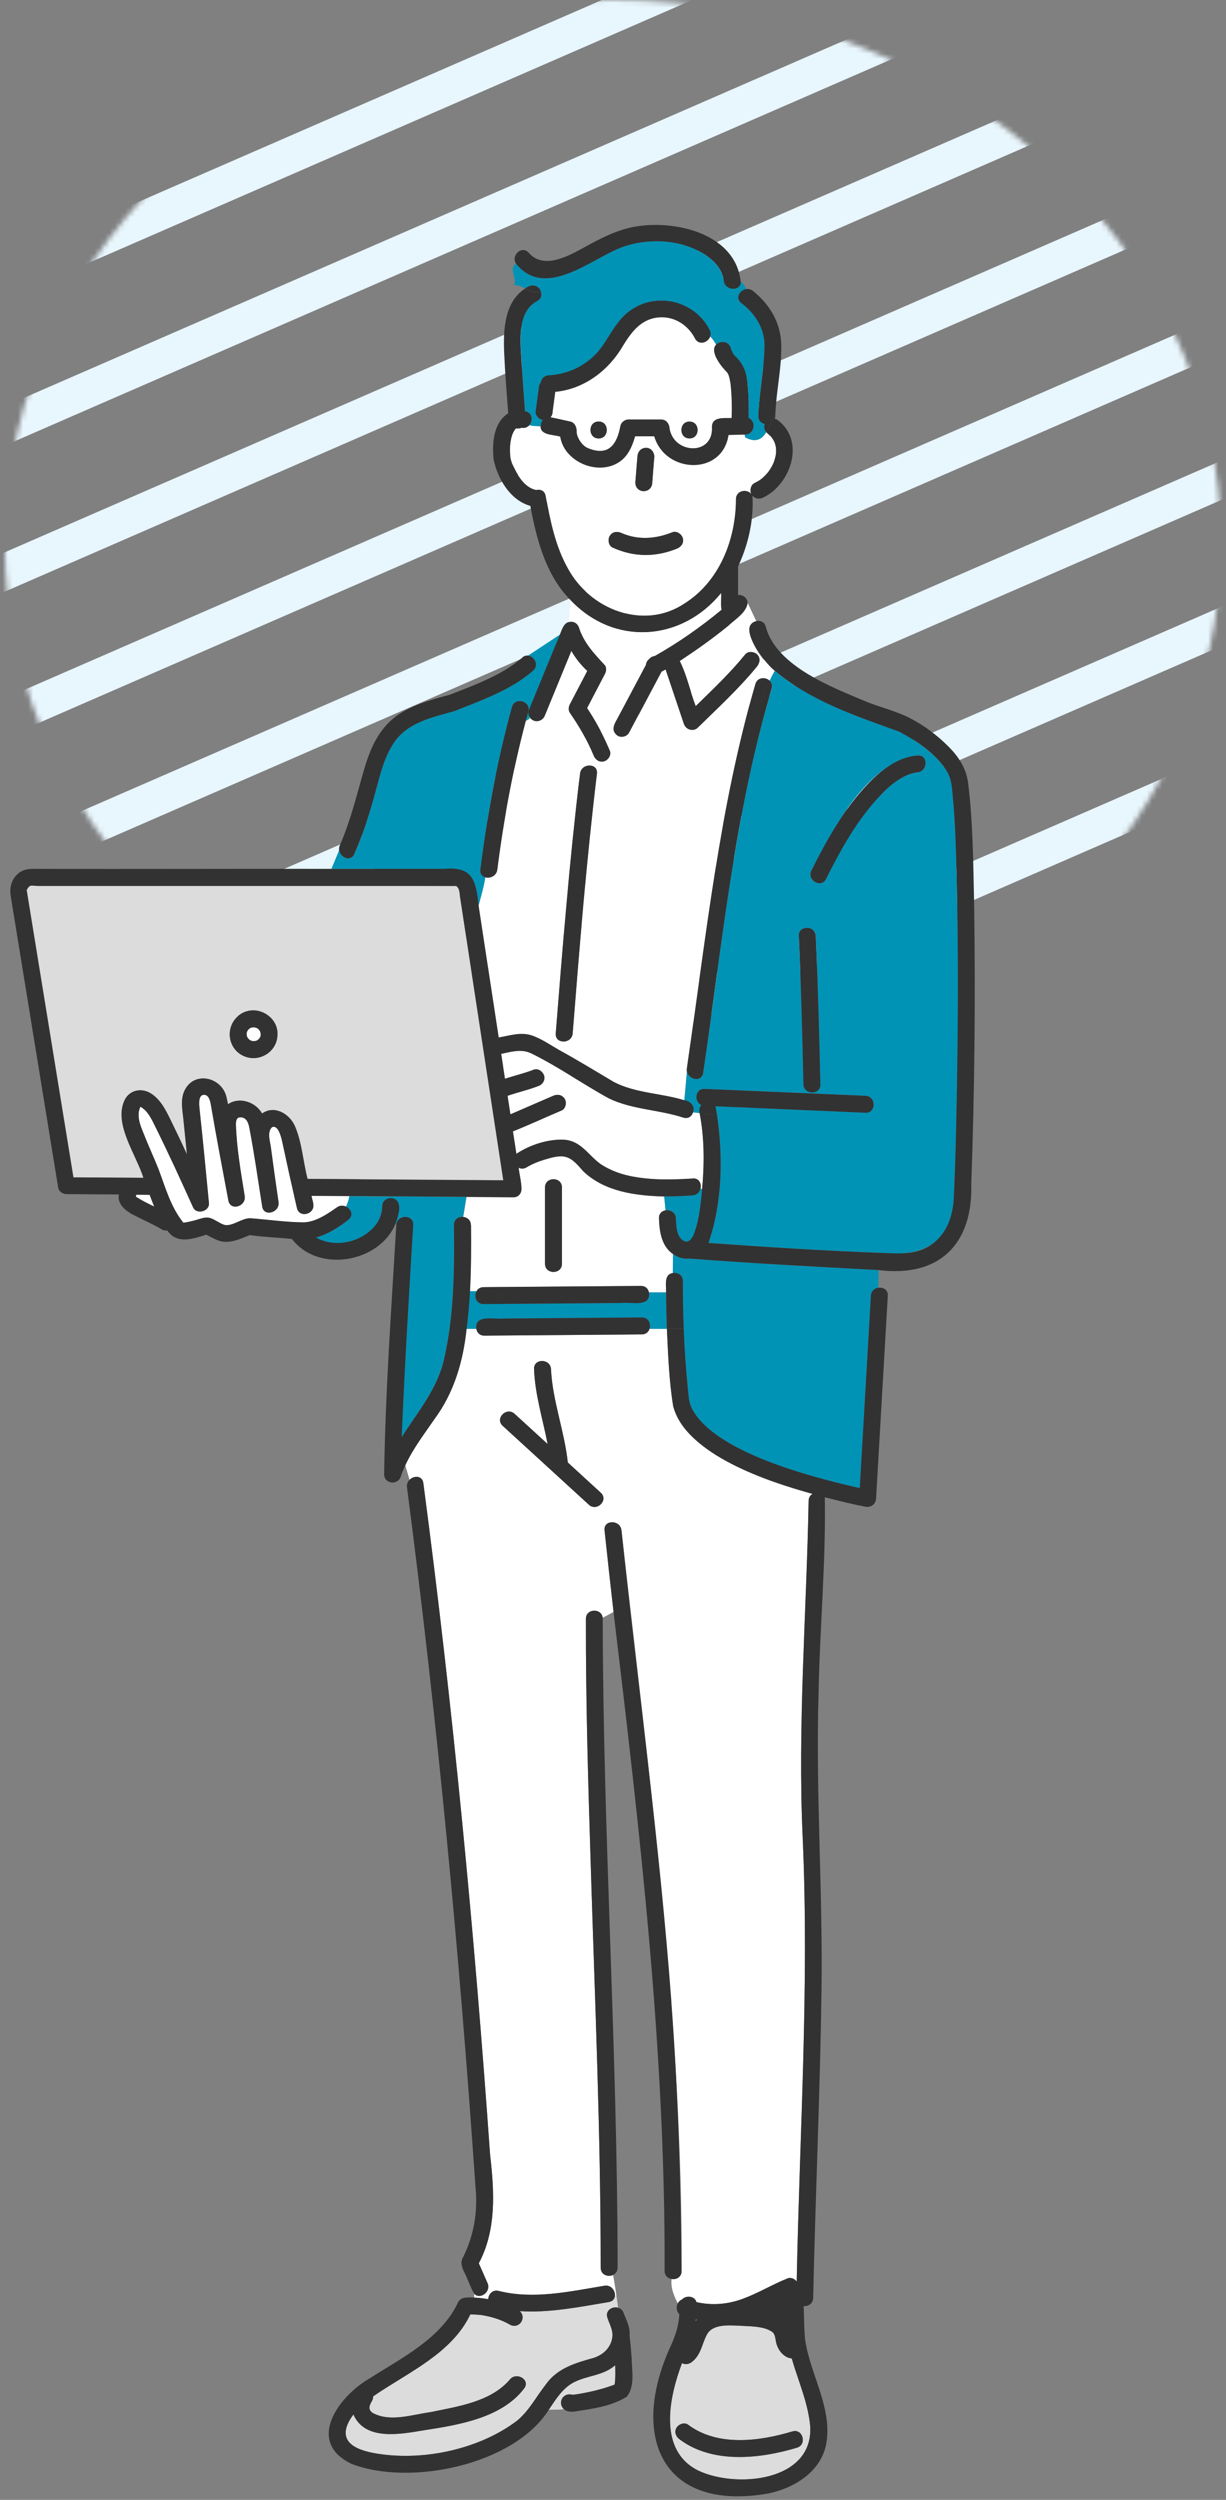 <svg width="240" height="489" viewBox="0 0 240 489" fill="none" xmlns="http://www.w3.org/2000/svg">
<rect x="0" y="0" width="240" height="489" fill="#808080" stroke="none"/>
<mask id="mask0_945_2060" style="mask-type:luminance" maskUnits="userSpaceOnUse" x="0" y="0" width="240" height="213">
<path d="M120 212.322C185.755 212.322 239.06 164.792 239.06 106.161C239.06 47.53 185.755 0 120 0C54.245 0 0.94 47.53 0.94 106.161C0.94 164.792 54.245 212.322 120 212.322Z" fill="white"/>
</mask>
<g mask="url(#mask0_945_2060)">
<path d="M315.598 142.536L22.072 270.302L25.475 276.517L319 148.751L315.598 142.536Z" fill="#E8F6FD"/>
<path d="M302.961 119.461L9.436 247.227L12.838 253.442L306.364 125.676L302.961 119.461Z" fill="#E8F6FD"/>
<path d="M290.331 96.381L-3.194 224.146L0.208 230.361L293.734 102.596L290.331 96.381Z" fill="#E8F6FD"/>
<path d="M277.695 73.3L-15.831 201.065L-12.428 207.281L281.098 79.515L277.695 73.3Z" fill="#E8F6FD"/>
<path d="M265.059 50.222L-28.466 177.987L-25.064 184.202L268.462 56.437L265.059 50.222Z" fill="#E8F6FD"/>
<path d="M252.43 27.141L-41.096 154.906L-37.694 161.122L255.832 33.356L252.43 27.141Z" fill="#E8F6FD"/>
<path d="M239.793 4.066L-53.733 131.831L-50.33 138.046L243.196 10.281L239.793 4.066Z" fill="#E8F6FD"/>
<path d="M227.158 -19.012L-66.368 108.753L-62.965 114.968L230.56 -12.797L227.158 -19.012Z" fill="#E8F6FD"/>
<path d="M214.528 -42.093L-78.998 85.672L-75.596 91.887L217.93 -35.878L214.528 -42.093Z" fill="#E8F6FD"/>
</g>
<g clip-path="url(#clip0_945_2060)">
<path d="M60.961 233.925C61.082 234.666 61.458 235.473 61.303 236.213C60.95 237.695 58.518 238.115 58.109 236.313C57.103 231.936 56.13 227.547 55.191 223.148C54.992 222.219 54.35 219.909 53.201 220.528C52.184 221.578 52.925 223.424 53.046 224.707C53.499 228.188 53.997 231.659 54.505 235.13C54.815 237.219 51.62 238.115 51.311 236.015C50.504 230.875 49.774 225.712 48.791 220.595C48.614 219.688 48.271 218.682 47.21 218.572C46.215 218.472 46.138 219.345 46.171 220.141C46.325 224.751 47.166 229.404 47.884 233.959C48.216 236.037 45.087 236.954 44.69 234.843C43.529 228.62 42.335 222.407 41.274 216.173C41.119 215.267 40.788 213.984 39.726 214.194C38.709 214.393 38.986 216.372 39.085 217.301C39.737 223.314 40.301 229.338 40.887 235.362C41.042 236.965 38.466 237.673 37.792 236.202C35.415 230.941 33.006 225.679 30.441 220.506C29.734 219.091 29.037 217.477 27.656 216.604C27.401 216.449 27.512 216.46 27.424 216.604C26.506 218.627 27.833 220.97 28.551 222.872C29.336 224.806 30.209 226.718 30.983 228.664C32.354 232.3 33.393 236.169 35.88 239.209C36.731 239.076 37.582 238.889 38.411 238.656C39.45 238.38 40.279 237.96 41.329 238.358C42.202 238.69 43.297 239.541 44.115 239.673C45.662 239.817 47.376 238.303 48.945 238.325C52.394 238.59 55.843 239.099 59.303 239.132C61.723 239.143 64.155 237.429 65.891 236.225C66.487 235.771 67.173 235.793 67.725 236.07C68.035 235.44 68.267 234.754 68.389 233.992C65.913 233.97 63.437 233.959 60.961 233.936V233.925Z" fill="white"/>
<path d="M136.447 453.74C136.369 453.729 136.281 453.707 136.203 453.685C136.192 453.806 136.17 453.928 136.159 454.05C136.237 453.928 136.347 453.84 136.447 453.74Z" fill="#6EC878"/>
<path d="M154.155 454.547C154.088 452.823 154.055 451.087 153.934 449.352C152.165 450.137 150.452 451.054 148.694 451.861C150.761 452.159 152.95 452.8 154.166 454.547H154.155Z" fill="#6EC878"/>
<path d="M48.426 202.986C48.426 202.986 48.404 202.92 48.393 202.875C48.393 202.875 48.393 202.864 48.393 202.853C48.404 202.898 48.426 202.942 48.437 202.986H48.426Z" fill="#6EC878"/>
<path d="M49.045 203.55C49.045 203.55 49.1 203.572 49.133 203.583C49.089 203.561 49.045 203.539 49.001 203.517C48.934 203.494 48.956 203.528 49.045 203.561V203.55Z" fill="#6EC878"/>
<path d="M158.62 474.687C158.234 470.111 156.244 465.689 154.995 461.323C153.481 461.201 152.375 459.786 151.988 458.394C151.789 457.675 151.833 456.736 151.259 456.194C150.573 455.553 149.38 455.376 148.495 455.221C147.268 455.011 146.019 454.967 144.77 454.923C142.747 454.856 139.52 454.525 138.392 456.658C137.397 458.526 137.276 460.549 135.507 461.975C134.921 462.45 134.148 462.605 133.517 462.24C130.975 469.005 128.764 479.363 136.734 483.276C144.129 486.78 159.173 485.42 158.62 474.676V474.687ZM156.001 478.81C148.75 480.987 139.475 482.004 133.031 477.163C132.324 476.632 131.937 475.737 132.434 474.897C132.854 474.189 133.982 473.758 134.7 474.3C140.47 478.633 148.639 477.55 155.116 475.615C157.172 474.996 158.035 478.202 156.001 478.81Z" fill="#DCDCDC"/>
<path d="M49.211 203.616C49.211 203.616 49.166 203.583 49.133 203.572C49.133 203.572 49.133 203.572 49.122 203.572C49.155 203.583 49.177 203.605 49.211 203.616Z" fill="#6EC878"/>
<path d="M26.694 233.693C26.672 233.826 26.639 233.959 26.584 234.08C27.766 234.832 28.938 235.418 30.198 236.015C29.878 235.252 29.579 234.489 29.303 233.715C28.441 233.715 27.567 233.704 26.705 233.693H26.694Z" fill="white"/>
<path d="M95.515 211.022C93.724 199.272 91.922 187.522 90.132 175.772C89.955 174.943 90.109 173.859 89.347 173.307C63.182 173.218 36.045 173.307 9.76 173.285C8.555 173.329 7.228 173.229 6.068 173.229C5.615 173.34 5.471 173.716 5.239 174.08C8.29 192.805 11.34 211.564 14.391 230.289L28.098 230.377C26.716 225.768 21.952 219.511 24.605 214.824C25.721 213.1 27.855 212.824 29.546 213.863C31.613 215.145 32.674 217.533 33.702 219.644C34.697 221.678 35.67 223.723 36.62 225.779C36.399 223.491 36.167 221.191 35.924 218.903C35.725 217.035 35.305 215.046 36.167 213.277C38.035 209.43 43.385 210.668 44.336 214.515C44.457 215.001 44.546 215.499 44.656 215.985C46.823 214.482 50.017 215.499 51.333 217.798C53.654 216.129 56.628 217.754 57.744 220.241C59.137 223.435 59.347 227.238 60.231 230.587C73.009 230.676 85.787 230.764 98.577 230.852C97.571 224.242 96.554 217.621 95.548 211.011L95.515 211.022ZM54.306 202.654C53.953 207.197 47.939 208.568 45.607 204.688C43.396 201.04 47.166 196.409 51.178 197.89C53.135 198.609 54.516 200.532 54.306 202.654Z" fill="#DCDCDC"/>
<path d="M48.282 202.5C48.293 202.577 48.315 202.665 48.348 202.732C48.348 202.743 48.37 202.798 48.404 202.875C48.448 202.953 48.481 203.008 48.525 203.085C48.614 203.185 48.713 203.284 48.812 203.373C48.879 203.417 48.934 203.45 49.011 203.483C49.034 203.483 49.089 203.517 49.155 203.561C49.255 203.594 49.354 203.627 49.454 203.649C49.542 203.649 49.63 203.649 49.719 203.649C49.73 203.649 49.796 203.649 49.885 203.638C49.995 203.616 50.106 203.583 50.205 203.55C50.283 203.517 50.349 203.472 50.415 203.428C50.415 203.428 50.471 203.395 50.548 203.34C50.614 203.273 50.681 203.218 50.736 203.152C50.78 203.074 50.802 203.03 50.824 203.008C50.868 202.942 50.902 202.875 50.946 202.809C50.968 202.732 50.99 202.665 51.023 202.566C51.023 202.477 51.023 202.389 51.023 202.301C51.023 202.279 51.023 202.256 51.023 202.245C51.023 202.223 51.023 202.168 51.012 202.102C50.979 201.991 50.957 201.87 50.913 201.759C50.891 201.704 50.858 201.66 50.824 201.604C50.824 201.637 50.791 201.604 50.714 201.45C50.636 201.372 50.559 201.295 50.482 201.217C50.382 201.151 50.294 201.096 50.183 201.052C50.062 201.018 49.94 200.974 49.807 200.952C49.675 200.952 49.597 200.952 49.431 200.952C49.255 200.985 49.144 201.029 48.989 201.074C48.912 201.118 48.846 201.173 48.79 201.206C48.691 201.295 48.614 201.383 48.525 201.483C48.459 201.571 48.415 201.66 48.359 201.759C48.337 201.836 48.304 201.925 48.282 202.013C48.282 202.046 48.271 202.091 48.249 202.146C48.249 202.256 48.249 202.378 48.249 202.489L48.282 202.5Z" fill="white"/>
<path d="M48.315 202.024C48.337 201.881 48.293 202.024 48.282 202.135C48.282 202.102 48.304 202.057 48.315 202.024Z" fill="#6EC878"/>
<path d="M48.392 202.864C48.392 202.864 48.37 202.776 48.348 202.743C48.337 202.721 48.348 202.787 48.392 202.864Z" fill="#6EC878"/>
<path d="M120.308 141.627C122.364 137.769 124.409 133.9 126.465 130.042C126.509 129.6 126.73 129.18 127.084 128.926C127.349 128.572 127.758 128.362 128.201 128.307C132.832 125.687 137.154 122.67 141.266 119.265C141.078 118.193 141.244 117.065 141.189 115.971C133.484 125.477 120.209 126.439 111.631 117.286L111.377 121.664C112.139 121.454 113.002 121.796 113.366 122.769C114.262 125.742 116.384 127.931 118.429 130.142C118.783 130.617 118.683 131.336 118.429 131.811C117.268 134.044 116.097 136.266 114.936 138.498C116.461 140.776 117.788 143.196 118.893 145.694L120.618 143.616C120.098 143.097 119.965 142.29 120.319 141.616L120.308 141.627Z" fill="white"/>
<path d="M187.261 170.996C187.128 165.845 186.995 160.661 186.487 155.532C186.31 153.73 186.288 152.238 185.094 150.448C182.917 147.264 179.435 144.943 176.074 143.141C167.486 140.024 158.82 137.205 151.646 131.192C151.27 131.833 150.938 132.474 150.64 133.115C151.038 133.469 151.259 134.022 151.071 134.696C143.775 159.18 141.377 184.692 137.663 209.872C137.375 211.774 134.767 211.221 134.479 209.574L133.971 215.222C135.264 215.421 136.082 216.427 135.684 217.599L136.966 217.743C136.812 217.146 136.933 216.538 137.287 216.151C135.839 215.488 136.06 212.912 137.939 212.99C139.254 213.045 140.559 213.1 141.874 213.155C151.06 213.553 160.245 213.951 169.431 214.338C171.564 214.427 171.564 217.743 169.431 217.654C159.637 217.234 149.844 216.814 140.05 216.383C140.238 216.936 140.271 217.544 140.382 218.119C141.576 226.32 141.421 235.252 138.702 243.122C150.087 243.929 161.472 244.67 172.88 245.079C181.093 245.985 186.365 242.647 186.741 234.025C187.559 213.034 187.747 191.999 187.272 170.985L187.261 170.996ZM157.283 212.094C157.051 202.422 156.819 192.739 156.377 183.078C156.277 180.945 159.593 180.956 159.693 183.078C160.135 192.739 160.367 202.422 160.599 212.094C160.654 214.228 157.338 214.228 157.283 212.094ZM179.612 151.067C179.523 151.067 179.479 151.067 179.446 151.078C178.816 151.188 178.208 151.354 177.611 151.597C175.389 152.592 173.62 154.173 171.94 155.985C167.64 160.617 164.512 166.321 161.682 171.936C160.721 173.848 157.858 172.168 158.82 170.267C162.976 162.33 169.796 148.977 179.601 147.761C181.734 147.574 181.712 150.901 179.601 151.078L179.612 151.067Z" fill="#0093B6"/>
<path d="M168.635 248.24C157.393 247.732 146.152 247.013 134.921 246.195C133.772 246.328 132.666 245.963 131.738 245.3L131.705 249.014C132.633 248.848 133.694 249.379 133.683 250.583C133.672 253.689 133.727 256.807 133.849 259.913C133.993 263.826 134.269 267.739 134.656 271.63C134.789 272.967 134.8 273.962 135.286 275.2C139.409 284.054 159.184 289.028 168.304 291.095C169.033 278.549 169.752 266.003 170.481 253.457C170.536 252.518 171.211 251.998 171.94 251.888L172.018 248.461C170.868 248.384 169.741 248.295 168.635 248.251V248.24Z" fill="#0093B6"/>
<path d="M131.705 249.014L131.738 245.3C129.483 243.752 129.085 240.867 129.007 238.336C128.963 237.396 129.571 236.877 130.29 236.766L130.024 234.069C124.398 233.925 118.329 233.118 114.173 229.139C111.741 226.298 110.769 225.58 107.022 226.74C105.64 227.116 104.291 227.636 103.064 228.376C102.501 228.719 101.948 228.675 101.517 228.432C101.671 229.835 102.08 231.25 102.08 232.665C102.047 233.461 101.517 234.235 100.489 234.224C97.438 234.202 94.387 234.18 91.325 234.157L90.684 238.059C91.458 238.126 92.176 238.656 92.187 239.651C92.232 243.929 92.221 248.262 91.988 252.584H93.293C93.547 252.131 94 251.81 94.674 251.799C95.946 251.799 97.228 251.777 98.499 251.766C107.497 251.7 116.495 251.622 125.492 251.556C126.399 251.556 126.918 252.142 127.051 252.827H130.4C130.444 251.501 129.925 249.279 131.716 249.047L131.705 249.014ZM110.006 247.201C110.006 249.334 106.69 249.334 106.69 247.201V232.256C106.69 230.123 110.006 230.123 110.006 232.256V247.201Z" fill="white"/>
<path d="M121.004 451.419C120.905 450.579 120.772 449.75 120.651 448.91C120.562 448.954 120.463 448.987 120.374 449.031C120.33 449.628 119.965 450.159 119.181 450.291C113.444 451.242 107.552 452.447 101.738 452.071C103.197 453.408 101.572 455.686 99.826 454.724C98.112 453.729 96.299 453.176 94.276 452.845C93.547 452.756 92.795 452.712 92.055 452.723C88.407 460.417 79.663 464.153 73.031 468.751C73.042 469.038 72.987 469.337 72.799 469.657C72.257 470.575 72.003 471.338 72.954 471.99C76.403 473.836 80.603 472.332 84.229 471.835C89.579 470.719 95.968 469.845 99.748 465.512C101.019 463.832 103.893 465.479 102.611 467.181C98.256 472.951 89.767 474.333 83.079 475.361C78.536 476.113 71.473 477.561 69.174 472.288C65.891 476.732 68.289 478.898 73.02 479.805C82.294 481.573 93.635 479.23 101.196 473.515C103.573 471.559 104.899 468.906 106.767 466.518C109.033 463.224 112.681 462.196 116.307 461.19C117.987 460.593 119.313 459.455 119.766 457.686C120.198 456.006 119.402 454.901 118.893 453.364C118.418 451.927 119.877 451.076 121.004 451.408V451.419Z" fill="#DCDCDC"/>
<path d="M138.79 283.667C135.761 281.6 132.655 278.804 131.793 275.09C130.975 270.093 130.798 264.986 130.555 259.924H127.162C126.974 260.532 126.465 261.029 125.647 261.029C124.376 261.029 123.094 261.051 121.823 261.062C112.825 261.129 103.827 261.206 94.829 261.272C93.89 261.272 93.359 260.642 93.249 259.924H91.325C90.662 266.28 88.871 272.415 85.036 277.599C83.024 280.517 80.824 283.391 79.332 286.619L80.172 289.47C81.023 288.619 82.659 288.608 82.869 290.089C88.65 333.807 92.851 377.735 95.957 421.717C96.775 428.792 97.184 436.242 93.724 442.742C94.288 444.024 94.862 445.306 95.426 446.599C96.211 448.368 93.912 449.904 92.84 448.7C92.818 448.943 92.829 449.197 92.829 449.44C93.746 449.473 94.664 449.573 95.57 449.75C95.614 448.788 96.41 447.826 97.626 448.136C104.424 449.849 111.543 448.246 118.308 447.119C119.612 446.898 120.452 448.07 120.386 449.053C120.474 449.009 120.585 448.987 120.662 448.932C120.463 447.616 120.253 446.301 120.021 445.019C119.037 445.483 117.578 445.019 117.589 443.593C117.589 417.473 116.462 391.364 115.655 365.266C115.135 349.072 114.66 332.878 114.693 316.674C114.693 314.618 117.766 314.551 117.987 316.453L120.109 315.314C119.501 309.997 118.915 304.68 118.352 299.364C118.131 297.241 121.447 297.263 121.668 299.364C127.04 347.525 133.65 395.675 133.44 444.245C133.44 445.45 132.39 445.98 131.473 445.815C131.274 447.561 131.904 449.02 132.699 450.579C132.876 450.247 133.142 449.971 133.506 449.838C134.313 448.954 136.016 449.12 136.347 450.347C139.354 450.999 142.327 450.811 145.323 449.728C148.385 448.622 151.181 446.887 154.199 445.693C154.84 445.439 155.559 445.781 155.968 446.312C156.531 417.451 158.422 388.567 157.15 359.695C156.122 337.632 157.891 315.668 158.3 293.605C158.311 292.952 158.632 292.499 159.074 292.245C151.988 290.299 144.792 287.801 138.79 283.689V283.667ZM115.268 294.334C109.641 289.194 104.026 284.054 98.4 278.903C96.819 277.455 99.174 275.123 100.743 276.56C102.899 278.527 105.043 280.495 107.199 282.462C106.259 277.588 104.722 272.812 104.546 267.816C104.424 265.683 107.74 265.694 107.862 267.816C108.16 274.017 110.493 279.909 111.156 286.077C113.311 288.044 115.467 290.012 117.611 291.991C119.192 293.439 116.837 295.771 115.268 294.334Z" fill="white"/>
<path d="M110.282 468.828C110.702 468.408 111.432 468.243 112.018 468.43C112.294 468.43 112.504 468.397 112.803 468.353C115.279 467.955 117.755 467.391 120.109 466.518C120.164 466.496 120.231 466.463 120.297 466.43C120.33 466.33 120.341 466.175 120.363 466.065C120.485 464.926 120.463 463.788 120.419 462.638C118.175 464.694 114.936 464.65 112.338 465.988C110.083 467.159 108.79 469.348 107.408 471.371C108.293 471.371 109.332 471.371 110.404 471.282C109.708 470.652 109.564 469.547 110.282 468.839V468.828Z" fill="#DCDCDC"/>
<path d="M105.872 83.02C105.894 82.898 105.938 82.787 105.983 82.677C105.894 82.776 105.839 82.887 105.872 83.02Z" fill="#6EC878"/>
<path d="M102.114 83.661C101.782 83.805 101.395 83.849 101.031 83.782C100.975 83.86 100.854 84.004 100.765 84.103C100.644 84.291 100.533 84.49 100.434 84.689C100.179 85.286 100.047 85.872 99.947 86.502C99.804 87.496 99.837 88.48 99.925 89.475C99.958 89.608 99.992 89.785 100.025 89.939C100.058 90.094 100.29 90.702 100.19 90.514C101.207 92.681 102.512 95.3 104.999 95.842C105.795 95.632 106.668 95.942 106.856 96.981C107.729 101.877 108.757 106.94 111.255 111.306C115.621 119.243 126.089 123.344 134.026 118.049C140.901 113.738 144.096 105.47 144.107 97.622C144.107 95.897 146.262 95.566 147.103 96.627C146.76 95.897 146.981 94.836 147.755 94.471C148.23 94.239 148.661 93.996 149.092 93.664C149.568 93.266 150.01 92.824 150.408 92.338C150.817 91.785 151.148 91.233 151.436 90.603C151.657 90.05 151.822 89.464 151.922 88.878C151.977 88.436 151.955 87.994 151.944 87.552C151.867 87.165 151.789 86.811 151.624 86.424C151.48 86.115 151.325 85.872 151.137 85.606C150.828 85.186 150.385 84.888 150.032 84.523C149.203 85.872 148.097 86.667 145.92 85.573C145.92 85.396 145.853 85.208 145.765 85.031C144.726 85.054 143.676 85.087 142.637 85.109C141.399 93.178 130.19 92.625 128.112 85.385H124.376C123.901 87.043 123.249 88.679 121.966 89.873C117.943 93.488 110.548 90.746 109.708 85.441C108.425 84.998 105.795 85.219 105.861 83.373C105.087 83.373 104.314 83.351 103.661 83.174C103.308 83.561 102.788 83.793 102.147 83.672L102.114 83.661ZM124.42 93.786C124.542 92.272 124.652 90.757 124.774 89.243C124.851 88.314 125.481 87.629 126.432 87.585C127.283 87.552 128.156 88.381 128.09 89.243C127.957 90.978 127.825 92.714 127.692 94.438C127.626 95.367 126.985 96.052 126.034 96.096C124.796 96.096 124.155 94.903 124.431 93.786H124.42ZM119.358 104.851C119.844 104.011 120.806 103.9 121.624 104.254C124.896 105.691 128.322 105.448 131.627 104.121C132.467 103.79 133.451 104.486 133.672 105.282C133.926 106.21 133.341 106.984 132.512 107.327C128.51 109.018 123.89 108.974 119.943 107.128C119.114 106.763 118.938 105.558 119.347 104.862L119.358 104.851Z" fill="white"/>
<path d="M105.861 56.944C106.148 57.629 106.016 58.447 105.164 58.889C101.174 60.99 101.881 66.859 102.114 70.617C102.313 73.889 102.556 77.161 102.788 80.433C104.258 80.654 104.413 82.312 103.617 83.163C104.28 83.34 105.043 83.362 105.817 83.362C105.817 83.241 105.839 83.13 105.861 83.02C105.839 82.887 105.883 82.776 105.971 82.677C106.049 82.5 106.137 82.334 106.27 82.18C105.496 82.069 104.822 81.329 104.855 80.544C105.065 79.007 105.264 77.46 105.474 75.923C105.474 75.625 105.551 75.348 105.695 75.083C105.75 75.006 105.806 74.939 105.861 74.862C105.982 74.144 106.502 73.491 107.43 73.447C110.713 73.281 113.886 71.933 116.273 69.656C118.716 67.312 119.833 63.963 122.298 61.642C127.382 56.867 135.706 58.37 138.9 64.527C139.133 64.98 139.144 65.422 139.022 65.809C139.486 66.284 139.84 66.826 140.172 67.401C140.956 66.627 142.592 66.66 143.035 68.053C143.178 68.584 143.444 69.103 143.731 69.501C145.511 71.06 146.229 73.027 146.34 75.348C146.572 77.493 146.605 79.659 146.528 81.815C148.119 82.401 147.71 85.186 145.721 85.031C145.82 85.208 145.875 85.396 145.875 85.573C148.053 86.667 149.158 85.872 149.987 84.523C149.589 84.114 149.523 83.462 149.711 82.92C149.026 82.788 148.44 82.268 148.462 81.362C148.561 77.007 149.534 72.729 149.634 68.385C149.954 64.704 147.987 61.388 145.08 59.265C143.853 58.27 144.825 56.734 146.085 56.546C145.787 55.949 145.455 55.396 144.991 55.021C145.146 57.032 141.929 56.977 141.675 54.921C141.178 50.997 136.646 48.632 133.23 47.758C129.483 46.797 125.061 47.073 121.458 48.466C115.555 50.776 106.712 58.569 101.03 51.616C99.428 52.467 101.461 54.833 100.555 55.728C101.428 55.728 102.136 56.071 102.799 56.424C103.915 55.496 105.319 55.651 105.85 56.933L105.861 56.944Z" fill="#0093B6"/>
<path d="M147.335 97.157C147.335 97.157 147.39 97.091 147.412 97.058C147.357 97.014 147.302 96.981 147.257 96.925C147.29 97.003 147.313 97.08 147.335 97.157Z" fill="#6EC878"/>
<path d="M136.049 66.207C134.667 63.543 131.937 61.819 128.886 62.106C125.526 62.427 123.669 64.892 122.022 67.544C119.225 72.43 114.394 76.111 108.702 76.664C108.525 77.957 108.359 79.261 108.182 80.555C108.182 80.853 108.105 81.129 107.961 81.395C107.895 81.483 107.829 81.561 107.762 81.649C109.067 81.892 110.349 82.213 111.653 82.489C112.604 82.699 112.946 83.727 112.891 84.589C112.946 85.518 113.853 87.253 115.235 87.74C119.214 89.32 120.795 86.888 121.469 83.296C121.646 82.589 122.353 82.08 123.072 82.08H129.428C130.367 82.08 130.986 82.821 131.075 83.694C131.075 83.65 131.063 83.606 131.052 83.572C131.638 88.911 139.752 89.32 139.376 83.506C139.409 81.472 141.83 81.859 143.234 81.793C143.3 79.571 143.267 77.327 143.013 75.116C142.935 74.508 142.825 73.889 142.604 73.303C142.548 73.204 142.493 73.105 142.438 73.005C142.405 72.95 142.371 72.906 142.338 72.85C141.255 71.778 138.867 68.871 140.194 67.434C139.873 66.859 139.509 66.306 139.044 65.842C138.635 67.058 136.811 67.677 136.06 66.24L136.049 66.207ZM117.18 85.761C115.047 85.761 115.047 82.445 117.18 82.445C119.313 82.445 119.313 85.761 117.18 85.761ZM134.965 85.761C132.832 85.761 132.832 82.445 134.965 82.445C137.099 82.445 137.099 85.761 134.965 85.761Z" fill="white"/>
<path d="M127.04 252.805C127.46 255.779 123.635 254.651 121.657 254.883C112.659 254.95 103.661 255.027 94.663 255.093C93.193 255.104 92.74 253.546 93.282 252.562H91.977C91.845 255.027 91.635 257.481 91.314 259.924H93.238C92.917 257.039 96.697 258.166 98.643 257.923C107.641 257.857 116.638 257.779 125.636 257.713C126.951 257.713 127.449 258.951 127.15 259.924H130.544C130.456 257.558 130.4 255.182 130.389 252.805H127.04Z" fill="#0093B6"/>
<path d="M89.722 234.124C85.655 234.091 81.598 234.069 77.53 234.036L77.431 234.655C78.757 235.65 77.851 237.971 77.453 239.242L77.552 239.651C77.641 237.507 81.001 237.463 80.868 239.618C80.017 253.446 79.21 267.263 78.613 281.114C81.709 276.228 85.544 271.762 86.882 265.97C88.871 257.392 88.938 248.384 88.838 239.618C88.827 238.479 89.767 237.949 90.651 238.026L91.292 234.124C90.761 234.124 90.231 234.124 89.7 234.124H89.722Z" fill="#0093B6"/>
<path d="M68.389 233.981C68.256 234.743 68.024 235.429 67.725 236.059C68.676 236.534 69.218 237.761 68.179 238.601C66.355 240.071 64.155 241.475 61.823 242.105C65.459 244.172 70.544 243.111 73.285 239.917C74.225 238.833 74.767 237.407 74.789 235.992C74.811 234.478 76.469 234.047 77.431 234.677L77.53 234.058C74.479 234.036 71.428 234.014 68.378 233.992L68.389 233.981Z" fill="#0093B6"/>
<path d="M132.324 238.325C132.39 239.872 132.423 242.426 134.291 242.868C134.357 242.868 134.435 242.868 134.512 242.868C135.164 242.779 135.618 241.995 135.894 241.243C136.911 238.491 137.187 235.418 137.464 232.51L137.11 232.544C136.944 233.196 136.436 233.771 135.584 233.837C133.783 233.992 131.904 234.058 130.024 234.036L130.29 236.733C131.196 236.589 132.268 237.12 132.324 238.303V238.325Z" fill="#0093B6"/>
<path d="M136.955 217.743L135.673 217.599C135.43 218.362 134.722 218.948 133.739 218.616C128.985 217.057 123.812 217.068 119.247 214.891C114.107 212.083 109.232 208.634 103.96 206.048C102.081 205.119 100.091 205.738 98.112 206.147C98.356 207.772 98.61 209.397 98.853 211.022C100.721 210.392 102.644 209.961 104.479 209.242C105.341 208.9 106.27 209.618 106.524 210.403C106.789 211.276 106.215 212.194 105.364 212.448C103.396 213.222 101.34 213.664 99.361 214.36C99.549 215.565 99.726 216.77 99.914 217.986C102.7 216.781 105.496 215.576 108.282 214.36C109.133 213.995 110.017 214.128 110.548 214.957C110.99 215.642 110.747 216.88 109.951 217.223C106.767 218.561 103.628 220.031 100.411 221.313C100.633 222.783 100.865 224.242 101.086 225.712C103.672 223.977 107.254 222.794 110.382 222.949C113.687 223.137 115.069 225.856 117.478 227.647C119.899 229.449 123.16 230.123 126.089 230.454C129.24 230.819 132.423 230.797 135.584 230.543C136.867 230.432 137.364 231.582 137.11 232.566L137.464 232.533C137.895 227.647 137.895 222.573 136.966 217.765L136.955 217.743Z" fill="white"/>
<path d="M103.838 140.455C103.761 140.367 103.694 140.267 103.628 140.156C103.573 140.322 103.529 140.499 103.495 140.665C103.617 140.599 103.727 140.521 103.838 140.455Z" fill="#6EC878"/>
<path d="M94.034 170.09C95.404 159.368 97.339 148.734 100.213 138.31C100.776 136.254 103.982 137.128 103.407 139.195C103.241 139.792 103.087 140.4 102.932 140.997C103.131 140.886 103.319 140.775 103.507 140.665C103.54 140.488 103.584 140.322 103.639 140.156C103.429 139.792 103.352 139.361 103.518 138.974C105.552 134.022 107.585 129.081 109.619 124.129L103.396 128.229C104.568 128.362 105.54 129.932 104.479 131.081C100.157 134.928 94.299 136.962 88.971 139.084C84.494 140.355 79.432 141.372 76.856 145.694C75.154 148.414 74.402 151.63 73.562 154.692C72.412 158.904 71.141 163.027 69.395 167.039C68.687 168.664 66.598 167.769 66.399 166.299L64.874 169.979C72.191 169.979 79.52 169.979 86.838 169.979C92.486 169.46 93.182 172.179 93.68 177.175C94.177 175.307 94.73 173.439 95.017 171.615C94.398 171.45 93.923 170.952 94.034 170.101V170.09Z" fill="#0093B6"/>
<path d="M146.716 123.521C146.461 122.448 147.202 121.697 148.042 121.509L146.373 117.938C146.119 119.884 143.875 121.177 142.537 122.448C139.52 124.913 136.358 127.146 133.086 129.302C134.479 132.043 135.109 135.215 136.226 138.112C139.542 134.851 142.968 131.645 145.898 128.019C146.461 127.312 147.666 127.445 148.241 128.019C148.926 128.705 148.794 129.666 148.241 130.363C146.152 132.994 143.72 135.37 141.343 137.736C139.796 139.272 138.237 140.809 136.668 142.312C135.728 143.207 134.291 142.765 133.893 141.582C132.699 138.034 131.517 134.486 130.323 130.949C130.058 131.092 129.792 131.236 129.527 131.38C127.416 135.359 125.293 139.339 123.182 143.318C122.707 144.224 121.281 144.434 120.618 143.649L118.893 145.728C119.07 146.126 119.258 146.523 119.424 146.932C119.767 147.761 119.048 148.767 118.263 148.977C117.324 149.221 116.561 148.657 116.218 147.817C115.024 144.887 113.377 142.069 111.576 139.471C111.233 138.974 111.31 138.299 111.576 137.802C112.714 135.624 113.853 133.458 114.98 131.28C113.764 130.12 112.681 128.804 111.863 127.345C110.15 131.524 108.425 135.702 106.712 139.891C106.303 141.107 104.711 141.582 103.849 140.488C103.739 140.565 103.628 140.632 103.506 140.698C103.33 141.582 103.374 142.5 102.777 143.097C103.374 142.5 103.33 141.593 103.506 140.698C103.319 140.809 103.131 140.919 102.932 141.03C100.4 150.591 98.599 160.319 97.35 170.134C97.195 171.383 95.946 171.892 95.017 171.649C94.73 173.472 94.177 175.341 93.68 177.209C94.995 185.797 96.299 194.397 97.615 202.986C99.87 202.621 102.014 201.814 104.313 202.665C106.115 203.329 107.729 204.467 109.387 205.407C113.046 207.419 116.605 209.607 120.198 211.718C124.464 213.907 129.427 213.874 133.948 215.267L134.457 209.618C134.357 208.966 134.612 208.281 134.634 207.617L134.612 207.883C138.248 183.056 140.824 158.041 147.854 133.867C148.252 132.496 149.811 132.441 150.629 133.171C150.938 132.529 151.27 131.888 151.634 131.247C149.28 129.147 147.412 126.627 146.693 123.565L146.716 123.521ZM116.859 151.31C114.814 168.222 113.444 185.178 112.106 202.157C111.94 204.268 108.624 204.279 108.79 202.157C110.139 185.178 111.498 168.222 113.543 151.31C113.797 149.21 117.114 149.198 116.859 151.31Z" fill="white"/>
<path d="M26.407 233.903C26.407 233.903 26.407 233.903 26.418 233.925C26.396 233.859 26.396 233.87 26.407 233.903Z" fill="#6EC878"/>
<path d="M50.526 203.373C50.526 203.373 50.448 203.417 50.415 203.45C50.415 203.461 50.471 203.428 50.526 203.373Z" fill="#6EC878"/>
<path d="M51.034 202.279C51.034 202.279 51.034 202.234 51.034 202.223C51.034 202.19 51.034 202.157 51.012 202.124C51.012 202.168 51.012 202.212 51.012 202.256V202.29L51.034 202.279Z" fill="#6EC878"/>
<path d="M49.984 203.649C49.984 203.649 49.907 203.649 49.874 203.649C49.874 203.649 49.852 203.649 49.841 203.649C49.885 203.649 49.94 203.638 49.984 203.649Z" fill="#6EC878"/>
<path d="M50.758 201.494C50.758 201.494 50.758 201.494 50.747 201.483C50.769 201.516 50.791 201.56 50.813 201.593C50.813 201.571 50.791 201.538 50.758 201.494Z" fill="#6EC878"/>
<path d="M50.526 203.373C50.526 203.373 50.603 203.318 50.636 203.295C50.592 203.318 50.57 203.329 50.548 203.351C50.548 203.351 50.537 203.351 50.526 203.362V203.373Z" fill="#6EC878"/>
<path d="M50.791 203.096C50.868 203.019 50.868 202.953 50.824 203.008C50.791 203.052 50.769 203.096 50.736 203.152C50.758 203.13 50.769 203.119 50.791 203.096Z" fill="#6EC878"/>
<path d="M50.703 203.218C50.703 203.218 50.725 203.174 50.736 203.152C50.725 203.174 50.714 203.185 50.703 203.207V203.218Z" fill="#6EC878"/>
<path d="M48.282 202.146C48.282 202.146 48.282 202.146 48.282 202.135C48.282 202.179 48.271 202.212 48.26 202.256C48.26 202.212 48.271 202.19 48.282 202.157C48.282 202.157 48.282 202.157 48.282 202.146Z" fill="#6EC878"/>
<path d="M49.056 201.063C49.133 201.029 49.221 200.996 49.221 200.996C49.177 200.996 49.122 201.018 49.056 201.063Z" fill="#6EC878"/>
<path d="M49.708 203.671C49.708 203.671 49.774 203.693 49.841 203.671C49.796 203.671 49.752 203.671 49.708 203.671Z" fill="#6EC878"/>
<path d="M50.703 201.405C50.703 201.405 50.725 201.438 50.736 201.461C50.736 201.461 50.747 201.472 50.758 201.483C50.736 201.461 50.725 201.438 50.714 201.405H50.703Z" fill="#6EC878"/>
<path d="M127.681 94.438C127.803 92.924 127.913 91.409 128.035 89.895C128.3 88.779 127.659 87.574 126.432 87.585C125.481 87.629 124.851 88.314 124.774 89.243C124.641 90.978 124.509 92.714 124.376 94.438C124.42 96.616 127.582 96.616 127.692 94.438H127.681Z" fill="#323232"/>
<path d="M119.346 104.851C118.937 105.558 119.114 106.752 119.943 107.117C121.944 108.001 124.044 108.543 126.244 108.565C128.388 108.587 130.522 108.112 132.511 107.316C133.34 106.984 133.926 106.21 133.672 105.271C133.451 104.486 132.467 103.779 131.627 104.11C128.311 105.437 124.895 105.68 121.623 104.243C120.806 103.878 119.844 104 119.357 104.84L119.346 104.851Z" fill="#323232"/>
<path d="M117.191 82.456C115.058 82.456 115.058 85.772 117.191 85.772C119.324 85.772 119.324 82.456 117.191 82.456Z" fill="#323232"/>
<path d="M134.976 82.456C132.843 82.456 132.843 85.772 134.976 85.772C137.11 85.772 137.11 82.456 134.976 82.456Z" fill="#323232"/>
<path d="M152.95 67.655C152.883 63.234 150.816 59.685 147.423 56.922C147.003 56.579 146.528 56.48 146.085 56.546C146.881 58.16 147.379 60.161 149.192 60.161C147.379 60.161 146.881 58.171 146.085 56.546C144.825 56.734 143.853 58.27 145.08 59.265C147.987 61.399 149.954 64.704 149.634 68.385C149.534 72.729 148.561 77.007 148.462 81.362C148.44 82.268 149.026 82.788 149.711 82.92C149.523 83.462 149.589 84.114 149.987 84.523C150.629 83.473 151.115 82.08 151.789 80.975C151.944 76.52 153.016 72.099 152.939 67.644L152.95 67.655Z" fill="#323232"/>
<path d="M152.43 82.301C152.198 82.124 151.944 81.992 151.668 81.914C151.778 81.638 151.778 81.295 151.789 80.986C151.104 82.091 150.629 83.473 149.987 84.534C150.341 84.899 150.783 85.197 151.093 85.617C151.281 85.883 151.424 86.126 151.579 86.435C151.734 86.811 151.811 87.165 151.9 87.563C151.911 88.005 151.944 88.447 151.878 88.889C151.778 89.475 151.612 90.061 151.391 90.614C151.104 91.244 150.772 91.796 150.363 92.349C149.965 92.835 149.523 93.278 149.048 93.675C148.628 94.007 148.197 94.25 147.71 94.483C146.948 94.847 146.727 95.908 147.058 96.638C146.229 95.588 144.074 95.908 144.063 97.633C144.052 105.481 140.857 113.738 133.982 118.06C126.034 123.355 115.577 119.254 111.211 111.317C108.724 106.951 107.696 101.888 106.811 96.992C106.624 95.953 105.75 95.654 104.954 95.853C102.467 95.311 101.163 92.692 100.146 90.525C100.19 90.603 100.168 90.547 100.146 90.437C99.991 90.028 99.947 89.763 99.892 89.486C99.803 88.491 99.77 87.507 99.914 86.513C100.013 85.883 100.146 85.297 100.4 84.7C100.5 84.501 100.61 84.302 100.732 84.114C100.809 84.015 100.931 83.871 100.997 83.793C101.373 83.86 101.76 83.827 102.08 83.672C102.722 83.793 103.241 83.561 103.595 83.174C102.456 82.865 101.638 82.08 101.638 80.057C101.638 82.069 102.456 82.854 103.595 83.174C104.391 82.312 104.236 80.665 102.766 80.444C102.523 77.172 102.279 73.9 102.092 70.629C101.87 66.87 101.152 61.001 105.142 58.901C105.993 58.458 106.115 57.64 105.839 56.955C104.634 57.452 103.75 56.955 102.788 56.447C98.709 59.121 98.51 64.571 98.698 69.048C98.864 72.983 99.195 76.918 99.483 80.853C96.554 82.699 96.31 86.778 96.631 89.906C97.427 93.675 99.892 97.865 103.816 98.959C105.043 105.503 106.823 112.434 111.609 117.308C120.187 126.45 133.462 125.488 141.167 115.993C141.222 117.087 141.056 118.215 141.244 119.287C137.132 122.692 132.81 125.709 128.178 128.329C127.747 128.384 127.327 128.594 127.062 128.948C126.697 129.202 126.487 129.622 126.443 130.064C124.663 133.403 122.895 136.752 121.115 140.09C120.562 141.173 119.457 142.566 120.584 143.649C121.248 144.434 122.674 144.224 123.149 143.318C125.26 139.339 127.382 135.359 129.494 131.38C129.759 131.247 130.024 131.092 130.29 130.949C131.483 134.497 132.666 138.045 133.86 141.582C134.258 142.765 135.695 143.207 136.634 142.312C140.592 138.432 144.704 134.652 148.208 130.363C148.76 129.667 148.893 128.705 148.208 128.02C147.633 127.445 146.428 127.312 145.864 128.02C142.935 131.645 139.508 134.851 136.192 138.112C135.076 135.215 134.446 132.054 133.053 129.302C136.314 127.146 139.475 124.924 142.504 122.448C143.83 121.177 146.085 119.873 146.34 117.938C146.362 117.021 145.422 116.28 144.483 116.391C144.483 114.534 144.483 112.666 144.483 110.809C146.461 106.597 147.556 101.833 147.312 97.168C146.616 98.053 146.085 98.849 144.759 98.849C146.085 98.849 146.627 98.042 147.312 97.168C147.29 97.091 147.268 97.003 147.235 96.936C147.279 96.992 147.334 97.025 147.39 97.069C147.832 96.516 148.351 95.953 149.18 95.533C148.351 95.942 147.832 96.516 147.39 97.069C147.909 97.589 148.694 97.666 149.368 97.345C154.752 94.792 157.67 86.457 152.408 82.301H152.43Z" fill="#323232"/>
<path d="M105.861 56.944C105.33 55.662 103.926 55.507 102.81 56.435C103.761 56.933 104.645 57.43 105.861 56.944Z" fill="#323232"/>
<path d="M142.57 54.634C143.676 54.357 144.427 54.567 144.991 55.021C143.963 45.901 132.81 43.182 125.194 44.199C121.137 44.73 117.821 46.487 114.284 48.433C111.2 50.135 106.403 52.766 103.506 49.45C102.147 47.891 99.936 50.024 101.041 51.616C106.723 58.569 115.566 50.776 121.469 48.466C125.072 47.073 129.494 46.797 133.241 47.758C136.657 48.632 141.189 50.997 141.686 54.921C141.94 56.977 145.157 57.032 145.002 55.021C144.438 54.556 143.676 54.357 142.581 54.634H142.57Z" fill="#323232"/>
<path d="M105.872 83.02C105.85 83.13 105.828 83.252 105.828 83.362C105.916 83.362 106.005 83.362 106.093 83.362C105.961 83.23 105.894 83.119 105.872 83.02Z" fill="#323232"/>
<path d="M146.539 81.815C146.605 79.671 146.583 77.493 146.351 75.348C146.229 72.994 145.533 71.082 143.742 69.501C143.455 69.103 143.189 68.584 143.046 68.053C142.604 66.671 140.968 66.638 140.183 67.401C138.856 68.838 141.233 71.734 142.327 72.817C142.36 72.872 142.394 72.917 142.427 72.972C142.482 73.071 142.537 73.171 142.593 73.27C142.814 73.845 142.913 74.464 143.002 75.083C143.256 77.294 143.289 79.538 143.223 81.76C141.819 81.826 139.398 81.428 139.365 83.473C139.741 89.287 131.627 88.878 131.041 83.539C131.041 83.572 131.052 83.617 131.064 83.661C130.975 82.788 130.356 82.047 129.416 82.047H123.061C122.353 82.047 121.635 82.555 121.458 83.263C120.795 86.866 119.192 89.287 115.223 87.707C113.853 87.22 112.924 85.485 112.88 84.556C112.935 83.694 112.582 82.666 111.642 82.456C110.349 82.18 109.056 81.87 107.751 81.616C107.817 81.528 107.884 81.45 107.95 81.362C108.105 81.107 108.171 80.82 108.171 80.522C108.348 79.228 108.514 77.924 108.691 76.631C114.394 76.089 119.214 72.408 122.01 67.511C123.657 64.847 125.515 62.394 128.875 62.073C131.926 61.785 134.656 63.499 136.038 66.174C136.778 67.611 138.613 66.992 139.022 65.776C139.155 65.389 139.144 64.947 138.901 64.494C135.717 58.348 127.383 56.833 122.298 61.609C119.833 63.93 118.716 67.279 116.274 69.623C113.897 71.9 110.725 73.248 107.431 73.414C106.502 73.458 105.983 74.121 105.861 74.829C105.806 74.906 105.75 74.973 105.695 75.05C105.54 75.304 105.474 75.592 105.474 75.89C105.264 77.427 105.065 78.974 104.855 80.51C104.811 81.306 105.485 82.036 106.27 82.147C106.148 82.29 106.049 82.467 105.972 82.644C106.425 82.147 107.994 81.936 107.187 81.118C107.994 81.925 106.436 82.147 105.972 82.644C105.927 82.754 105.883 82.865 105.861 82.987C105.883 83.086 105.949 83.208 106.082 83.329C105.994 83.329 105.905 83.329 105.817 83.329C105.739 85.175 108.37 84.965 109.663 85.396C110.504 90.702 117.898 93.443 121.922 89.829C123.204 88.646 123.856 86.999 124.332 85.341H128.068C130.157 92.581 141.366 93.134 142.593 85.065C143.632 85.043 144.682 85.009 145.721 84.987C145.234 84.059 143.853 83.141 144.77 82.213C143.842 83.141 145.234 84.059 145.721 84.987C147.71 85.142 148.13 82.346 146.528 81.771L146.539 81.815Z" fill="#323232"/>
<path d="M95.957 421.706C92.851 377.724 88.661 333.796 82.869 290.078C82.659 288.597 81.023 288.608 80.172 289.459C79.807 289.824 79.586 290.333 79.675 290.963C85.6 336.427 89.944 382.112 93.083 427.841C93.558 432.539 92.796 437.237 90.673 441.481C89.999 442.554 90.474 443.681 91.016 444.72C91.657 446.014 92.088 447.462 92.851 448.677C92.895 448.047 93.094 447.462 93.945 447.042C93.094 447.462 92.895 448.058 92.851 448.677C93.923 449.882 96.211 448.335 95.437 446.577C94.874 445.295 94.299 444.013 93.735 442.719C97.195 436.22 96.786 428.77 95.968 421.695L95.957 421.706Z" fill="#323232"/>
<path d="M119.358 441.515C119.579 442.631 119.8 443.803 120.021 444.997C120.518 444.764 120.894 444.289 120.905 443.571C120.883 401.168 118.042 358.822 117.987 316.431C117.766 314.529 114.693 314.596 114.693 316.652C114.66 332.856 115.146 349.05 115.655 365.244C116.462 391.353 117.6 417.451 117.589 443.571C117.589 444.986 119.037 445.461 120.021 444.997C119.811 443.803 119.59 442.631 119.358 441.515Z" fill="#323232"/>
<path d="M123.635 461.091C123.536 459.676 123.414 458.272 123.238 456.868C123.414 455.288 122.641 453.917 122.099 452.491C121.9 451.894 121.491 451.562 121.016 451.419C121.347 454.105 121.579 456.758 121.579 459.201C121.579 456.758 121.358 454.105 121.016 451.419C119.888 451.087 118.429 451.938 118.904 453.375C119.413 454.912 120.209 456.017 119.778 457.697C119.324 459.466 117.998 460.604 116.318 461.201C112.692 462.207 109.045 463.235 106.778 466.529C104.91 468.917 103.584 471.559 101.207 473.526C93.647 479.241 82.317 481.584 73.031 479.816C68.378 478.92 65.869 476.776 69.185 472.299C71.484 477.572 78.547 476.113 83.09 475.372C89.789 474.344 98.267 472.963 102.622 467.192C103.905 465.49 101.031 463.832 99.759 465.523C95.99 469.867 89.59 470.73 84.24 471.846C80.614 472.332 76.403 473.847 72.965 472.001C72.003 471.349 72.269 470.586 72.81 469.669C72.987 469.359 73.053 469.049 73.043 468.762C79.675 464.164 88.429 460.428 92.066 452.734C92.807 452.734 93.547 452.767 94.288 452.856C96.311 453.187 98.123 453.751 99.837 454.735C101.583 455.686 103.208 453.42 101.749 452.082C107.574 452.469 113.466 451.253 119.192 450.302C119.977 450.17 120.352 449.639 120.386 449.042C120.098 449.164 119.778 449.263 119.369 449.263C119.778 449.263 120.098 449.175 120.386 449.042C120.452 448.047 119.612 446.887 118.308 447.108C111.543 448.235 104.424 449.838 97.626 448.125C96.421 447.815 95.614 448.788 95.57 449.739C94.664 449.573 93.757 449.473 92.829 449.429C92.829 450.203 92.751 450.955 91.723 451.474C92.751 450.955 92.818 450.203 92.829 449.429C91.734 449.407 90.275 449.197 89.678 450.336C86.406 457.41 78.569 461.268 72.302 465.269C66.255 468.773 59.844 477.605 68.743 481.927C80.161 486.415 100.633 482.17 107.42 471.382C108.801 469.359 110.095 467.17 112.35 465.999C114.936 464.661 118.186 464.705 120.43 462.649C120.463 463.799 120.496 464.938 120.375 466.076C120.352 466.187 120.341 466.341 120.308 466.441C120.253 466.474 120.176 466.507 120.12 466.529C117.766 467.403 115.29 467.966 112.814 468.364C112.526 468.408 112.305 468.431 112.029 468.442C110.238 467.9 109.045 470.066 110.415 471.282C110.913 471.758 111.731 471.791 112.372 471.736C115.843 471.194 119.667 470.73 122.674 468.828C124.387 466.806 123.658 463.556 123.646 461.102L123.635 461.091Z" fill="#323232"/>
<path d="M98.4 278.903C104.026 284.043 109.641 289.183 115.268 294.334C116.837 295.771 119.192 293.439 117.611 291.991C115.456 290.023 113.3 288.056 111.156 286.077C110.492 279.898 108.16 274.017 107.862 267.816C107.74 265.694 104.424 265.683 104.546 267.816C104.733 272.812 106.259 277.588 107.198 282.462C105.043 280.495 102.899 278.527 100.743 276.56C99.173 275.123 96.819 277.455 98.4 278.903Z" fill="#323232"/>
<path d="M161.693 171.947C164.512 166.332 167.651 160.628 171.951 155.996C173.631 154.184 175.4 152.603 177.622 151.608C178.208 151.365 178.827 151.199 179.457 151.089C181.656 151.1 181.855 147.585 179.622 147.761C175.765 148.093 172.526 150.58 169.939 153.299C165.264 158.185 161.859 164.265 158.841 170.267C157.88 172.168 160.743 173.848 161.704 171.936L161.693 171.947Z" fill="#323232"/>
<path d="M103.385 128.23C102.965 128.185 102.512 128.318 102.125 128.738C98.212 132.087 92.851 134.011 88.076 135.89C83.201 137.216 77.95 138.532 74.8 142.843C72.81 145.451 71.793 148.635 70.92 151.752C69.627 156.35 68.444 160.971 66.521 165.37C66.377 165.691 66.344 166.011 66.388 166.31C66.587 167.769 68.676 168.675 69.384 167.05C71.13 163.049 72.401 158.915 73.551 154.703C74.38 151.641 75.143 148.425 76.845 145.705C79.421 141.383 84.483 140.367 88.96 139.095C94.288 136.973 100.146 134.939 104.468 131.092C105.529 129.943 104.546 128.373 103.374 128.241L103.385 128.23Z" fill="#323232"/>
<path d="M35.57 239.209C35.57 239.209 35.703 239.209 35.78 239.209C35.714 239.165 35.637 239.143 35.57 239.209Z" fill="white"/>
<path d="M47.575 206.501C50.504 207.971 54.085 205.926 54.306 202.665C54.726 198.288 48.945 195.856 46.116 199.239C44.137 201.461 44.822 205.252 47.575 206.501ZM49.211 201.007C49.211 201.007 49.122 201.04 49.045 201.074C49.111 201.04 49.166 201.007 49.211 201.007ZM48.271 202.135C48.271 202.013 48.326 201.881 48.304 202.024C48.326 201.936 48.348 201.858 48.382 201.77C48.426 201.671 48.481 201.582 48.547 201.494C48.636 201.394 48.713 201.306 48.813 201.217C48.868 201.184 48.934 201.129 49.012 201.085C49.166 201.04 49.277 200.996 49.454 200.963C49.62 200.952 49.708 200.941 49.83 200.963C49.951 200.996 50.073 201.029 50.206 201.063C50.305 201.118 50.404 201.173 50.504 201.228C50.581 201.306 50.659 201.383 50.736 201.461C50.725 201.438 50.714 201.427 50.703 201.405C50.714 201.427 50.736 201.449 50.747 201.483C50.78 201.516 50.813 201.571 50.813 201.593C50.791 201.56 50.769 201.516 50.747 201.483C50.747 201.483 50.736 201.472 50.725 201.461C50.802 201.615 50.836 201.648 50.836 201.615C50.869 201.671 50.891 201.715 50.924 201.77C50.957 201.881 50.99 201.991 51.023 202.113C51.023 202.068 51.023 202.046 51.023 201.98C51.023 202.024 51.023 202.08 51.023 202.124C51.023 202.157 51.045 202.19 51.045 202.223C51.045 202.245 51.045 202.256 51.045 202.278C51.045 202.278 51.045 202.256 51.045 202.245C51.045 202.267 51.045 202.29 51.045 202.301C51.045 202.389 51.045 202.477 51.045 202.566C51.012 202.665 50.99 202.732 50.968 202.809C50.935 202.875 50.891 202.942 50.847 203.008C50.935 202.931 50.813 203.108 50.758 203.152C50.747 203.174 50.736 203.196 50.725 203.218C50.736 203.196 50.747 203.185 50.758 203.163C50.703 203.229 50.636 203.295 50.57 203.351C50.603 203.329 50.614 203.318 50.659 203.295C50.626 203.318 50.581 203.34 50.548 203.373C50.482 203.428 50.426 203.461 50.438 203.45C50.371 203.494 50.305 203.539 50.228 203.572C50.117 203.605 50.017 203.638 49.907 203.66C49.94 203.66 49.962 203.66 50.017 203.66C49.973 203.66 49.918 203.66 49.874 203.66C49.797 203.682 49.697 203.671 49.741 203.66C49.653 203.66 49.564 203.66 49.476 203.66C49.376 203.638 49.266 203.616 49.178 203.572C49.2 203.583 49.222 203.594 49.255 203.616C49.222 203.594 49.2 203.583 49.166 203.572C49.122 203.572 48.912 203.472 49.034 203.505C48.967 203.472 48.901 203.439 48.835 203.395C48.735 203.295 48.647 203.207 48.547 203.108C48.503 203.03 48.47 202.975 48.426 202.897C48.437 202.931 48.448 202.953 48.459 203.008C48.448 202.964 48.437 202.92 48.415 202.875C48.382 202.798 48.359 202.732 48.37 202.754C48.337 202.676 48.315 202.599 48.304 202.522C48.304 202.411 48.304 202.29 48.304 202.179C48.304 202.212 48.293 202.234 48.282 202.278C48.282 202.234 48.293 202.201 48.304 202.157L48.271 202.135Z" fill="#323232"/>
<path d="M48.282 202.157C48.293 202.102 48.304 202.046 48.315 202.024C48.315 202.057 48.293 202.102 48.282 202.135V202.157Z" fill="#323232"/>
<path d="M49.133 203.572C49.133 203.572 49.133 203.572 49.144 203.572C49.078 203.528 49.034 203.505 49.001 203.494C49.045 203.516 49.089 203.539 49.133 203.561V203.572Z" fill="#323232"/>
<path d="M49.774 203.671C49.774 203.671 49.819 203.671 49.841 203.671C49.841 203.671 49.863 203.671 49.874 203.671C49.785 203.671 49.719 203.671 49.708 203.682C49.73 203.682 49.752 203.682 49.774 203.682V203.671Z" fill="#323232"/>
<path d="M48.393 202.864C48.393 202.864 48.393 202.875 48.393 202.887C48.371 202.798 48.349 202.754 48.337 202.743C48.349 202.787 48.359 202.831 48.382 202.864H48.393Z" fill="#323232"/>
<path d="M50.736 203.152C50.736 203.152 50.791 203.063 50.824 203.008C50.802 203.03 50.78 203.074 50.736 203.152Z" fill="#323232"/>
<path d="M51.023 202.124C51.023 202.124 51.023 202.124 51.023 202.113C51.023 202.19 51.023 202.234 51.035 202.256C51.035 202.212 51.035 202.168 51.035 202.124H51.023Z" fill="#323232"/>
<path d="M50.526 203.373C50.526 203.373 50.537 203.373 50.548 203.362C50.471 203.417 50.415 203.439 50.415 203.45C50.448 203.428 50.493 203.406 50.526 203.373Z" fill="#323232"/>
<path d="M127.151 259.913C127.46 258.94 126.952 257.691 125.636 257.702C116.638 257.768 107.641 257.846 98.643 257.912C96.709 258.144 92.928 257.017 93.238 259.913C93.348 260.631 93.879 261.272 94.818 261.261C103.816 261.195 112.814 261.118 121.812 261.051C123.083 261.051 124.365 261.029 125.636 261.018C126.454 261.018 126.963 260.521 127.151 259.913Z" fill="#323232"/>
<path d="M127.04 252.805C126.896 252.12 126.388 251.534 125.481 251.534C116.484 251.6 107.486 251.678 98.488 251.744C97.217 251.744 95.935 251.766 94.664 251.777C94 251.777 93.536 252.109 93.282 252.562C92.729 253.546 93.194 255.104 94.664 255.093C103.661 255.027 112.659 254.95 121.657 254.883C123.635 254.651 127.46 255.79 127.04 252.805Z" fill="#323232"/>
<path d="M140.128 216.682C140.105 216.582 140.072 216.483 140.039 216.394C149.833 216.814 159.626 217.234 169.42 217.665C171.553 217.754 171.553 214.438 169.42 214.349C160.234 213.951 151.049 213.553 141.863 213.166C140.548 213.111 139.243 213.056 137.928 213.001C136.038 212.923 135.828 215.499 137.276 216.162C136.922 216.549 136.8 217.157 136.955 217.754L140.371 218.141C140.293 217.654 140.216 217.168 140.128 216.682Z" fill="#323232"/>
<path d="M190.698 177.153C190.522 169.117 190.499 161.037 189.505 153.045C189.107 150.237 187.659 148.016 185.669 146.026C183.48 143.837 180.838 141.848 178.075 140.444C175.488 139.128 172.515 138.399 169.807 137.349C163.009 134.486 152.032 130.396 149.91 122.636C149.678 121.63 148.816 121.321 148.031 121.498C144.118 122.537 149.855 129.865 151.645 131.192C151.922 130.728 152.198 130.252 152.519 129.788C152.209 130.252 151.922 130.728 151.645 131.192C158.819 137.205 167.497 140.024 176.074 143.141C179.435 144.932 182.905 147.264 185.094 150.447C186.288 152.238 186.31 153.73 186.487 155.532C186.995 160.672 187.128 165.845 187.261 170.996C187.625 185.576 187.559 200.178 187.294 214.758C187.172 221.18 187.017 227.614 186.73 234.036C186.575 237.595 185.569 240.956 182.64 243.233C179.711 245.499 176.351 245.211 172.869 245.09C161.472 244.681 150.076 243.94 138.691 243.133C141.41 235.263 141.564 226.331 140.371 218.13L136.955 217.743C137.895 222.551 137.895 227.614 137.452 232.51C137.176 235.418 136.911 238.479 135.883 241.243C135.607 241.984 135.142 242.768 134.501 242.868C134.424 242.868 134.346 242.868 134.28 242.868C132.423 242.426 132.379 239.872 132.312 238.325C132.257 237.131 131.185 236.611 130.279 236.755C129.571 236.866 128.952 237.385 128.996 238.325C129.074 240.856 129.483 243.741 131.727 245.289C132.644 245.952 133.761 246.317 134.91 246.184C147.268 247.135 159.626 247.776 172.006 248.439C183.867 249.92 190.455 243.398 190.135 231.626C190.787 213.476 190.964 195.304 190.698 177.153Z" fill="#323232"/>
<path d="M135.584 230.532C129.56 230.852 122.707 231.118 117.478 227.636C115.069 225.845 113.687 223.126 110.382 222.938C107.254 222.794 103.672 223.966 101.086 225.701C100.865 224.231 100.633 222.772 100.411 221.302C103.617 220.031 106.767 218.561 109.951 217.212C110.747 216.869 110.99 215.631 110.548 214.946C110.017 214.117 109.133 213.984 108.282 214.349C105.496 215.554 102.7 216.759 99.914 217.975C99.726 216.77 99.549 215.565 99.361 214.349C101.34 213.653 103.407 213.211 105.364 212.437C106.215 212.183 106.789 211.265 106.524 210.392C106.27 209.607 105.352 208.9 104.479 209.231C102.644 209.95 100.721 210.381 98.853 211.011C98.61 209.386 98.355 207.761 98.112 206.136C100.091 205.738 102.081 205.119 103.96 206.037C109.232 208.623 114.107 212.072 119.247 214.88C123.812 217.057 128.996 217.046 133.738 218.605C134.722 218.925 135.43 218.34 135.673 217.588C136.082 216.416 135.253 215.41 133.96 215.211C129.439 213.819 124.475 213.852 120.209 211.663C116.616 209.541 113.057 207.352 109.398 205.351C107.74 204.401 106.115 203.273 104.324 202.61C102.025 201.759 99.881 202.566 97.626 202.931C96.311 194.342 95.006 185.742 93.691 177.153C92.961 179.873 92.342 182.581 92.84 185.057C92.342 182.581 92.961 179.884 93.691 177.153C93.193 172.157 92.508 169.438 86.849 169.957C79.531 169.957 72.202 169.957 64.885 169.957C45.629 169.924 26.373 170.013 7.129 169.957C5.902 169.935 4.531 169.935 3.393 171.019C2.199 172.146 1.845 173.694 2.099 175.263C2.464 177.573 2.851 179.895 3.227 182.205C4.708 191.324 6.2 200.444 7.682 209.552C8.92 217.157 10.158 224.762 11.396 232.367C11.506 233.074 12.324 233.583 12.998 233.583C16.425 233.605 19.841 233.627 23.267 233.649C22.869 235.749 24.992 237.153 26.661 237.916C28.33 238.8 30.087 239.507 31.701 240.502C32.011 240.69 32.398 240.746 32.763 240.701C34.62 243.465 37.792 242.326 40.367 241.519C41.241 241.961 42.125 242.47 43.042 242.757C45.01 243.31 47.099 242.326 48.89 241.597C51.587 241.995 54.395 242.061 57.158 242.359C62.331 249.146 74.435 246.958 77.486 239.231C77.873 237.96 78.79 235.639 77.464 234.644C76.502 234.014 74.833 234.456 74.822 235.959C74.8 237.374 74.258 238.8 73.319 239.883C70.566 243.089 65.493 244.139 61.856 242.072C64.188 241.442 66.388 240.038 68.212 238.568C69.859 237.241 67.571 234.953 65.924 236.191C64.188 237.396 61.768 239.11 59.336 239.099C55.876 239.065 52.427 238.546 48.978 238.292C47.398 238.269 45.684 239.784 44.148 239.64C43.33 239.507 42.236 238.656 41.362 238.325C40.301 237.927 39.472 238.336 38.444 238.623C37.615 238.855 36.764 239.054 35.913 239.176C33.426 236.136 32.387 232.267 31.016 228.631C30.231 226.685 29.369 224.784 28.573 222.85C27.855 220.948 26.528 218.605 27.446 216.582C27.534 216.449 27.435 216.438 27.678 216.582C29.071 217.455 29.756 219.069 30.463 220.484C33.039 225.657 35.438 230.919 37.814 236.18C38.477 237.65 41.053 236.943 40.909 235.34C40.334 229.316 39.76 223.292 39.107 217.278C39.008 216.35 38.732 214.371 39.748 214.172C40.821 213.962 41.152 215.245 41.296 216.151C42.357 222.385 43.551 228.609 44.712 234.821C45.11 236.932 48.238 236.015 47.906 233.936C47.177 229.382 46.348 224.729 46.193 220.119C46.171 219.323 46.237 218.461 47.232 218.55C48.304 218.649 48.636 219.666 48.813 220.572C49.796 225.69 50.526 230.852 51.333 235.992C51.653 238.104 54.837 237.197 54.527 235.108C54.019 231.637 53.522 228.155 53.068 224.684C52.947 223.413 52.206 221.556 53.223 220.506C54.384 219.887 55.003 222.208 55.213 223.126C56.152 227.525 57.125 231.914 58.131 236.291C58.54 238.082 60.972 237.673 61.325 236.191C61.48 235.451 61.104 234.644 60.983 233.903C66.51 233.936 72.037 233.981 77.563 234.014C82.151 234.047 86.749 234.08 91.336 234.113C94.387 234.135 97.438 234.157 100.5 234.18C101.528 234.18 102.058 233.417 102.092 232.621C102.092 231.217 101.683 229.791 101.528 228.387C101.959 228.631 102.512 228.675 103.075 228.332C104.302 227.592 105.651 227.072 107.033 226.696C110.791 225.536 111.753 226.265 114.184 229.095C118.352 233.074 124.409 233.881 130.035 234.025C131.926 234.047 133.794 233.97 135.595 233.826C136.447 233.76 136.944 233.185 137.121 232.533C137.375 231.56 136.878 230.41 135.595 230.51L135.584 230.532ZM35.78 239.198C35.703 239.198 35.592 239.187 35.57 239.198C35.636 239.132 35.714 239.154 35.78 239.198ZM26.407 233.903C26.407 233.903 26.396 233.859 26.418 233.925C26.418 233.925 26.418 233.925 26.407 233.903ZM29.292 233.715C29.568 234.489 29.878 235.252 30.187 236.015C28.927 235.418 27.766 234.832 26.572 234.08C26.628 233.959 26.661 233.826 26.683 233.693C27.545 233.693 28.418 233.704 29.281 233.715H29.292ZM70.721 230.687C67.217 230.665 63.702 230.642 60.198 230.609C59.314 227.26 59.104 223.457 57.711 220.263C56.594 217.776 53.621 216.151 51.3 217.82C49.984 215.521 46.79 214.493 44.623 216.007C44.524 215.51 44.424 215.023 44.303 214.537C43.352 210.69 38.002 209.441 36.134 213.299C35.272 215.068 35.703 217.057 35.891 218.925C36.134 221.214 36.355 223.502 36.587 225.801C35.626 223.745 34.664 221.7 33.669 219.666C32.641 217.566 31.58 215.178 29.513 213.885C27.822 212.835 25.688 213.122 24.572 214.847C21.919 219.544 26.672 225.801 28.065 230.399L14.358 230.311C11.307 211.575 8.256 192.828 5.206 174.103C5.438 173.749 5.581 173.373 6.035 173.251C6.322 173.174 7.085 173.307 7.438 173.307C34.586 173.307 61.723 173.307 88.871 173.307C89.059 173.296 89.302 173.285 89.49 173.307C89.557 173.329 89.291 173.307 89.325 173.34C90.098 173.881 89.921 174.976 90.109 175.805C92.917 194.165 95.725 212.536 98.521 230.897C89.247 230.83 79.973 230.775 70.699 230.709L70.721 230.687Z" fill="#323232"/>
<path d="M156.376 183.089C156.819 192.75 157.051 202.433 157.283 212.105C157.338 214.239 160.654 214.239 160.599 212.105C160.367 202.433 160.135 192.75 159.693 183.089C159.593 180.967 156.277 180.956 156.376 183.089Z" fill="#323232"/>
<path d="M131.439 391.64C129.151 360.778 124.918 330.104 121.657 299.341C121.436 297.241 118.12 297.219 118.341 299.341C118.904 304.658 119.49 309.975 120.098 315.292C125.238 358.103 130.268 401.036 130.102 444.223C130.102 445.151 130.743 445.671 131.45 445.792C132.379 445.947 133.429 445.428 133.418 444.223C133.263 426.68 132.744 409.149 131.428 391.651L131.439 391.64Z" fill="#323232"/>
<path d="M134.7 474.289C133.982 473.747 132.854 474.178 132.434 474.886C131.926 475.726 132.313 476.621 133.031 477.152C139.475 481.993 148.75 480.977 156.001 478.799C158.035 478.191 157.173 474.985 155.117 475.604C148.639 477.55 140.47 478.622 134.7 474.289Z" fill="#323232"/>
<path d="M119.413 146.91C119.247 146.501 119.059 146.114 118.882 145.705C117.777 143.207 116.439 140.786 114.925 138.509C116.086 136.277 117.257 134.055 118.418 131.822C118.672 131.336 118.772 130.628 118.418 130.153C116.384 127.942 114.251 125.753 113.355 122.78C113.002 121.807 112.139 121.465 111.366 121.675C110.316 121.885 109.984 123.233 109.597 124.129C107.563 129.081 105.529 134.022 103.495 138.974C103.33 139.372 103.418 139.792 103.617 140.156C103.816 139.582 104.17 139.04 104.966 138.642C104.17 139.04 103.805 139.582 103.617 140.156C104.369 141.527 106.215 141.251 106.69 139.847C108.403 135.669 110.128 131.49 111.841 127.301C112.659 128.76 113.742 130.086 114.958 131.236C113.82 133.414 112.681 135.58 111.554 137.758C111.288 138.255 111.211 138.941 111.554 139.427C113.355 142.025 114.991 144.843 116.196 147.772C116.539 148.613 117.29 149.176 118.241 148.933C119.026 148.723 119.733 147.717 119.402 146.888L119.413 146.91Z" fill="#323232"/>
<path d="M134.457 208.999C134.424 209.209 134.435 209.397 134.468 209.574L134.623 207.839C134.568 208.225 134.512 208.612 134.457 208.999Z" fill="#323232"/>
<path d="M150.64 133.115C149.578 135.326 148.838 137.537 148.097 139.736C148.838 137.526 149.578 135.315 150.64 133.115C149.822 132.386 148.263 132.441 147.865 133.812C140.835 157.986 138.259 183.001 134.623 207.828L134.468 209.563C134.755 211.221 137.364 211.763 137.651 209.861C141.366 184.681 143.764 159.169 151.06 134.685C151.259 134.011 151.038 133.458 150.629 133.104L150.64 133.115Z" fill="#323232"/>
<path d="M171.94 251.877C171.211 251.987 170.536 252.507 170.481 253.446C169.752 265.992 169.033 278.538 168.304 291.084C159.206 289.017 139.431 284.065 135.286 275.189C134.8 273.951 134.8 272.967 134.656 271.619C134.258 267.728 133.993 263.815 133.849 259.902H130.544C130.787 264.953 130.964 270.071 131.782 275.067C134.512 284.728 150.242 289.692 159.063 292.212C158.621 292.466 158.3 292.919 158.289 293.571C157.88 315.624 156.111 337.587 157.139 359.662C158.411 388.534 156.52 417.406 155.957 446.279C155.548 445.748 154.829 445.406 154.188 445.66C151.159 446.865 148.374 448.589 145.312 449.694C142.316 450.778 139.343 450.977 136.336 450.313C136.005 449.086 134.302 448.921 133.495 449.805C133.142 449.927 132.865 450.203 132.688 450.546C132.346 451.198 132.379 452.104 132.976 452.657C132.91 454.879 132.18 456.979 131.263 458.98C123.282 476.4 129.394 491.345 150.264 487.775C155.327 486.758 160.511 483.674 161.693 478.301C163.119 471.139 158.565 464.506 157.604 457.609C157.383 455.442 157.416 453.265 157.327 451.098C158.2 451.176 159.151 450.645 159.184 449.507C159.626 429.4 160.544 409.293 160.82 389.186C161.086 369.809 159.66 350.465 160.245 331.088C160.478 318.365 161.693 305.565 161.461 292.875C164.092 293.56 166.734 294.212 169.398 294.721C170.492 294.931 171.432 294.257 171.498 293.118C172.172 281.534 172.836 269.961 173.51 258.376C173.609 256.74 173.698 255.104 173.797 253.468C173.864 252.275 172.858 251.755 171.94 251.899V251.877ZM136.204 453.696C136.281 453.707 136.369 453.729 136.447 453.751C136.347 453.851 136.237 453.939 136.159 454.061C136.17 453.939 136.192 453.817 136.204 453.696ZM158.609 474.687C159.162 485.42 144.129 486.78 136.723 483.287C128.753 479.363 130.953 469.016 133.506 462.251C134.148 462.616 134.91 462.462 135.496 461.986C137.254 460.56 137.386 458.526 138.381 456.669C139.509 454.536 142.747 454.868 144.759 454.934C146.893 455.1 149.424 454.912 151.248 456.205C151.822 456.747 151.778 457.697 151.977 458.405C152.364 459.798 153.469 461.201 154.984 461.334C156.244 465.7 158.234 470.122 158.609 474.698V474.687Z" fill="#323232"/>
<path d="M133.683 250.583C133.683 249.378 132.622 248.848 131.704 249.014C129.914 249.246 130.433 251.468 130.389 252.794C130.4 255.171 130.466 257.536 130.544 259.913H133.849C133.727 256.807 133.672 253.7 133.683 250.583Z" fill="#323232"/>
<path d="M100.212 138.311C97.338 148.734 95.393 159.379 94.033 170.09C93.923 170.941 94.398 171.439 95.017 171.604C95.249 170.156 95.316 168.73 95.039 167.382C95.305 168.73 95.249 170.156 95.017 171.604C95.935 171.848 97.184 171.35 97.35 170.09C98.676 159.666 100.621 149.32 103.418 139.184C103.982 137.128 100.787 136.243 100.223 138.299L100.212 138.311Z" fill="#323232"/>
<path d="M92.176 239.629C92.165 238.634 91.436 238.115 90.673 238.037C89.789 237.96 88.849 238.48 88.86 239.629C88.96 248.395 88.893 257.404 86.904 265.981C85.566 271.773 81.731 276.239 78.635 281.125C79.221 267.286 80.039 253.457 80.89 239.629C81.023 237.474 77.663 237.518 77.574 239.662C76.624 255.889 75.441 272.127 75.198 288.387C75.209 290.299 77.884 290.587 78.459 288.829C78.713 288.067 79.022 287.326 79.354 286.608C80.846 283.38 83.046 280.506 85.058 277.588C88.893 272.403 90.684 266.269 91.347 259.913C91.657 257.47 91.878 255.016 92.01 252.551C92.243 248.24 92.254 243.896 92.21 239.618L92.176 239.629Z" fill="#323232"/>
<path d="M113.543 151.31C111.498 168.222 110.128 185.178 108.79 202.157C108.624 204.279 111.941 204.268 112.106 202.157C113.455 185.178 114.814 168.222 116.859 151.31C117.114 149.199 113.798 149.21 113.543 151.31Z" fill="#323232"/>
<path d="M110.006 247.212V232.267C110.006 230.134 106.69 230.134 106.69 232.267V247.212C106.69 249.345 110.006 249.345 110.006 247.212Z" fill="#323232"/>
</g>
<defs>
<clipPath id="clip0_945_2060">
<rect width="188.82" height="444.305" fill="white" transform="translate(2 44)"/>
</clipPath>
</defs>
</svg>

